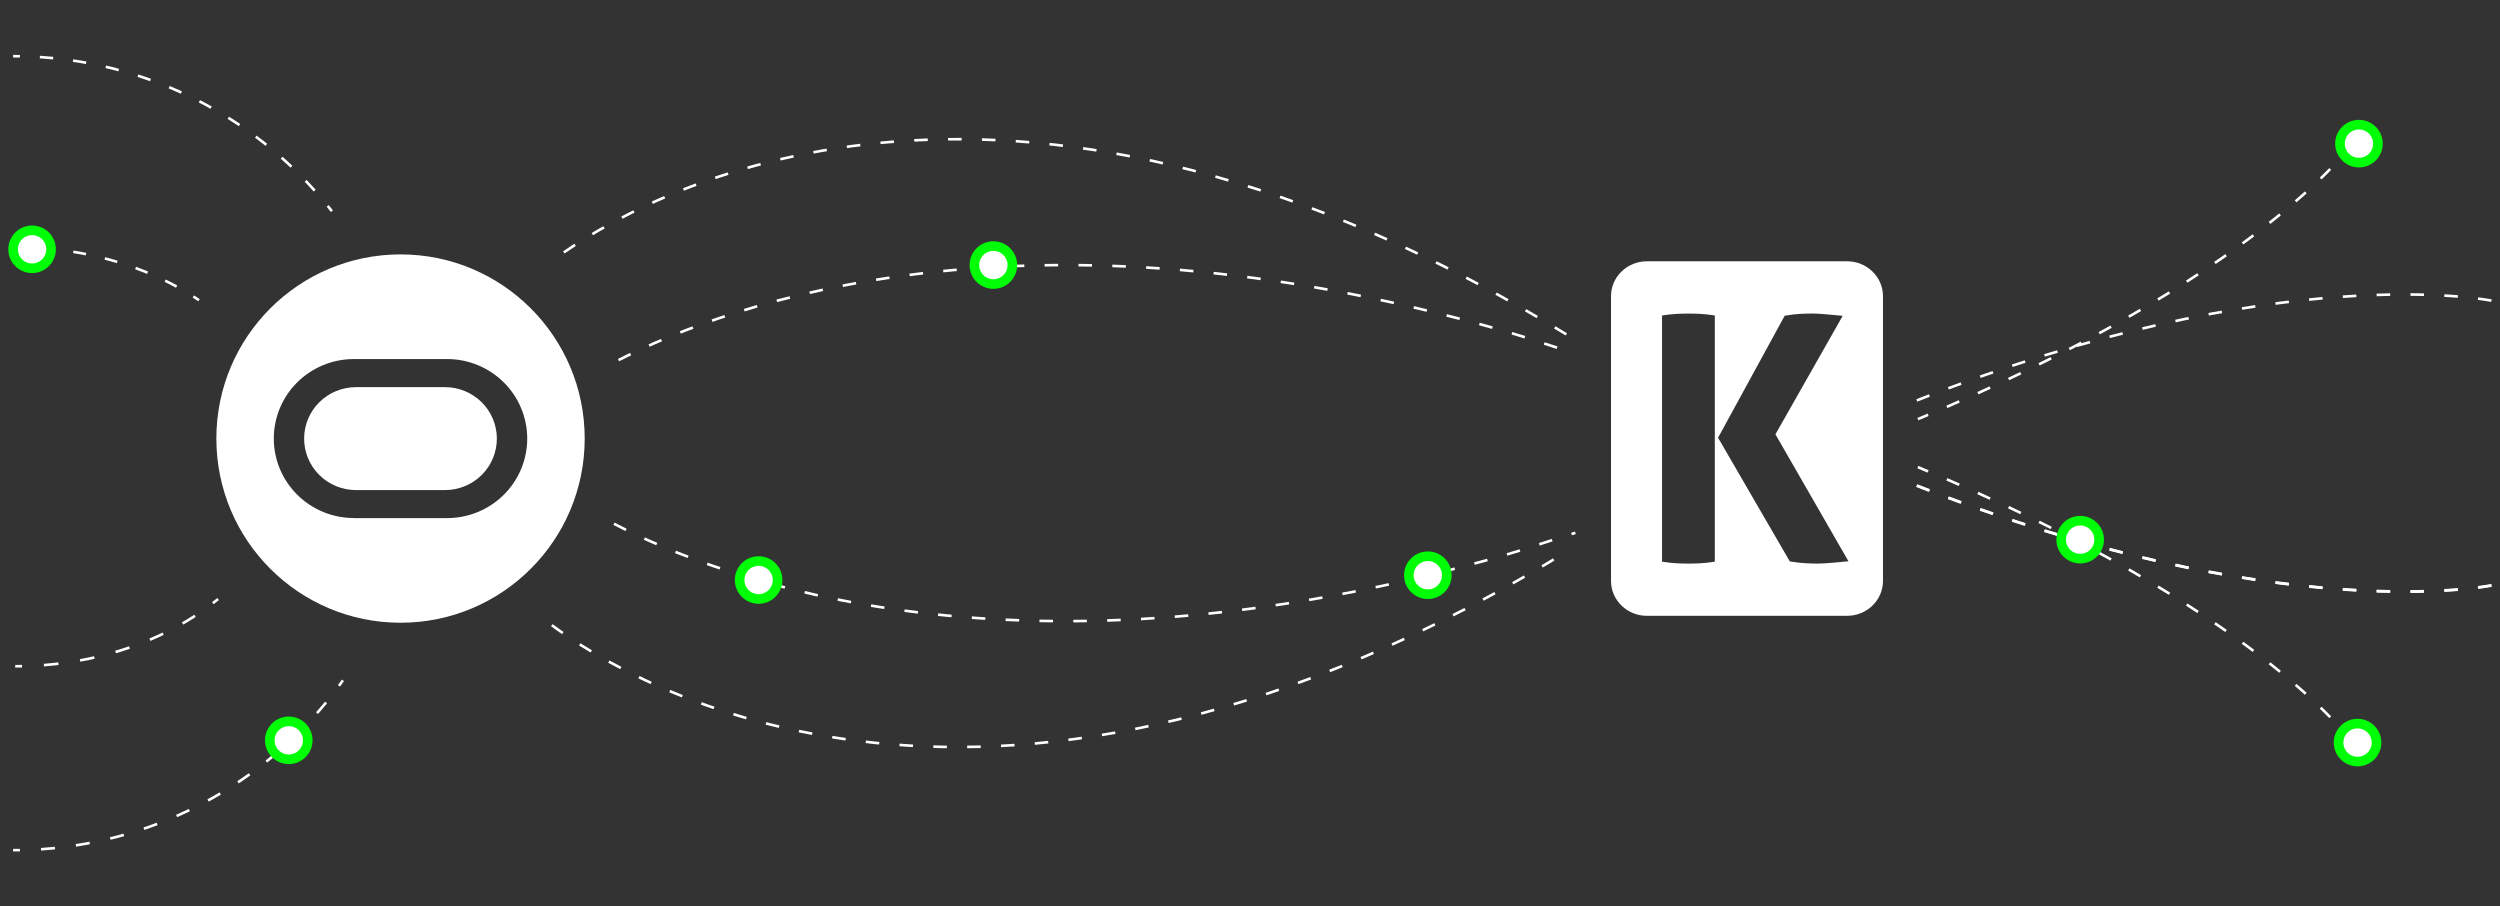 <?xml version="1.0" encoding="UTF-8"?><svg id="a" xmlns="http://www.w3.org/2000/svg" width="1063.29" height="385.51" viewBox="0 0 1063.29 385.51"><rect x="0" y="0" width="1063.29" height="385.51" fill="#333333" stroke="none"/><path d="M189.26,164.66h-37.85c-5.85,0-11.47,2.31-15.6,6.41-4.14,4.11-6.46,9.68-6.46,15.48s2.32,11.38,6.46,15.48c4.14,4.11,9.75,6.41,15.6,6.41h37.85c5.85,0,11.47-2.31,15.6-6.41,4.14-4.11,6.46-9.68,6.46-15.48s-2.33-11.38-6.46-15.48c-4.14-4.11-9.75-6.41-15.6-6.41Z" fill="#fff" stroke-width="0"/><path d="M170.35,108.2c-43.26,0-78.33,35.07-78.33,78.33s35.07,78.33,78.33,78.33,78.33-35.07,78.33-78.33-35.07-78.33-78.33-78.33ZM214.25,210.45c-6.39,6.34-15.07,9.91-24.11,9.91h-39.61v-.03c-4.48,0-8.91-.87-13.04-2.57-4.14-1.7-7.89-4.19-11.06-7.33-3.16-3.14-5.68-6.87-7.39-10.97-1.71-4.1-2.59-8.5-2.59-12.94s.88-8.84,2.59-12.94c1.71-4.1,4.22-7.83,7.39-10.97,3.16-3.14,6.92-5.63,11.06-7.33,4.13-1.7,8.57-2.57,13.04-2.57h39.61c9.04,0,17.72,3.56,24.11,9.91,6.39,6.34,9.99,14.95,9.99,23.92s-3.59,17.58-9.99,23.92Z" fill="#fff" stroke-width="0"/><g id="b"><path d="M239.81,107.35c42.69-29.5,192.96-108.39,428.19,35.95" fill="none" stroke="#fff" stroke-dasharray="0 0 5.76 8.64" stroke-miterlimit="10" stroke-width="1.12"/><path d="M1000.61,61.09s-41.28,57.65-184.91,117.17" fill="none" stroke="#fff" stroke-dasharray="0 0 5.76 8.64" stroke-miterlimit="10" stroke-width="1.12"/><path d="M263.07,153.16c47.68-24.32,174.17-70.25,376.26-12.53,10.1,2.88,21.16,6.83,30.72,9.68" fill="none" stroke="#fff" stroke-dasharray="0 0 5.76 8.64" stroke-miterlimit="10" stroke-width="1.12"/><path d="M1059.64,127.87s-90.12-18.47-244.74,42.57" fill="none" stroke="#fff" stroke-dasharray="0 0 5.76 8.64" stroke-miterlimit="10" stroke-width="1.12"/><path d="M1059.64,248.93s-90.12,18.47-244.74-42.57" fill="none" stroke="#fff" stroke-dasharray="0 0 5.76 8.64" stroke-miterlimit="10" stroke-width="1.12"/></g><g id="c"><path d="M234.7,265.9c34.42,25.6,187.47,118.57,433.3-32.28" fill="none" stroke="#fff" stroke-dasharray="0 0 5.76 8.64" stroke-miterlimit="10" stroke-width="1.12"/><path d="M1000.61,315.83s-41.28-57.65-184.91-117.17" fill="none" stroke="#fff" stroke-dasharray="0 0 5.76 8.64" stroke-miterlimit="10" stroke-width="1.12"/><path d="M261.12,222.76c46.12,24.03,173.31,72.06,378.2,13.54,10.1-2.88,21.16-6.83,30.72-9.68" fill="none" stroke="#fff" stroke-dasharray="0 0 5.76 8.64" stroke-miterlimit="10" stroke-width="1.12"/><path d="M1059.64,249.05s-90.12,18.47-244.74-42.57" fill="none" stroke="#fff" stroke-dasharray="0 0 5.76 8.64" stroke-miterlimit="10" stroke-width="1.12"/></g><g id="d"><path d="M145.85,289.36c-.55.78-1.12,1.56-1.68,2.34" fill="none" stroke="#fff" stroke-miterlimit="10" stroke-width="1.12"/><path d="M138.69,298.77c-29.91,36.56-74.96,60.55-125.75,62.68" fill="none" stroke="#fff" stroke-dasharray="0 0 5.97 8.95" stroke-miterlimit="10" stroke-width="1.12"/><path d="M8.46,361.58c-.96.02-1.92.02-2.88.02" fill="none" stroke="#fff" stroke-miterlimit="10" stroke-width="1.12"/><path d="M5.58,23.9c.96,0,1.92,0,2.88.02" fill="none" stroke="#fff" stroke-miterlimit="10" stroke-width="1.12"/><path d="M16.96,24.27c48.01,3.12,90.61,25.79,119.7,60.04" fill="none" stroke="#fff" stroke-dasharray="0 0 5.67 8.51" stroke-miterlimit="10" stroke-width="1.12"/><path d="M139.38,87.58c.6.75,1.2,1.5,1.79,2.25" fill="none" stroke="#fff" stroke-miterlimit="10" stroke-width="1.12"/><path d="M92.78,254.76c-.74.61-1.49,1.2-2.25,1.79" fill="none" stroke="#fff" stroke-miterlimit="10" stroke-width="1.12"/><path d="M82.94,261.94c-18.78,12.2-42.68,19.98-68.93,21.24" fill="none" stroke="#fff" stroke-dasharray="0 0 6.21 9.31" stroke-miterlimit="10" stroke-width="1.12"/><path d="M9.36,283.34c-.96.02-1.92.03-2.88.03" fill="none" stroke="#fff" stroke-miterlimit="10" stroke-width="1.12"/><path d="M6.48,105.13c.96,0,1.92,0,2.88.03" fill="none" stroke="#fff" stroke-miterlimit="10" stroke-width="1.12"/><path d="M17.58,105.52c22.94,1.63,43.96,8.25,61.15,18.42" fill="none" stroke="#fff" stroke-dasharray="0 0 5.48 8.22" stroke-miterlimit="10" stroke-width="1.12"/><path d="M82.23,126.1c.81.52,1.61,1.05,2.41,1.58" fill="none" stroke="#fff" stroke-miterlimit="10" stroke-width="1.12"/></g><path id="e" d="M785.58,111.13h-85.11c-8.44,0-15.28,6.64-15.28,14.83v121.13c0,8.19,6.84,14.83,15.28,14.83h85.11c8.44,0,15.28-6.64,15.28-14.83v-121.13c0-8.19-6.84-14.83-15.28-14.83ZM729.34,238.88l-.64.1c-1.82.29-3.63.48-5.38.58-1.74.1-3.5.15-5.2.15s-3.46-.05-5.21-.15c-1.75-.1-3.56-.29-5.38-.58l-.64-.1v-104.69l.64-.1c1.81-.29,3.62-.48,5.38-.58,3.32-.18,6.7-.2,10.41,0,1.76.1,3.57.3,5.38.58l.64.1v104.69ZM785,238.84c-2.2.19-4.32.38-6.37.57-2.09.19-3.97.29-5.59.29-1.52,0-3.24-.05-5.13-.15-1.87-.1-4-.34-6.32-.72l-.36-.06-30.51-52.6,28.34-51.89.36-.06c2.21-.38,4.29-.63,6.19-.73,1.93-.1,3.6-.14,5.13-.14,1.64,0,3.5.1,5.52.29,2.01.19,4.11.38,6.3.57l1.18.1-28.62,50.41,31.07,54.01-1.19.1Z" fill="#fff" stroke-width="0"/><g id="f"><circle cx="422.5" cy="112.74" r="8.07" fill="#fff" stroke="#00ff06" stroke-miterlimit="10" stroke-width="4.09"/><circle cx="13.65" cy="106.03" r="8.07" fill="#fff" stroke="#00ff06" stroke-miterlimit="10" stroke-width="4.09"/><circle cx="122.82" cy="314.87" r="8.07" fill="#fff" stroke="#00ff06" stroke-miterlimit="10" stroke-width="4.09"/><circle cx="607.28" cy="244.65" r="8.07" fill="#fff" stroke="#00ff06" stroke-miterlimit="10" stroke-width="4.09"/><circle cx="322.65" cy="246.69" r="8.07" fill="#fff" stroke="#00ff06" stroke-miterlimit="10" stroke-width="4.09"/><circle cx="884.73" cy="229.53" r="8.07" fill="#fff" stroke="#00ff06" stroke-miterlimit="10" stroke-width="4.09"/><circle cx="1002.7" cy="315.83" r="8.07" fill="#fff" stroke="#00ff06" stroke-miterlimit="10" stroke-width="4.09"/><circle cx="1003.3" cy="61.09" r="8.07" fill="#fff" stroke="#00ff06" stroke-miterlimit="10" stroke-width="4.09"/></g></svg>